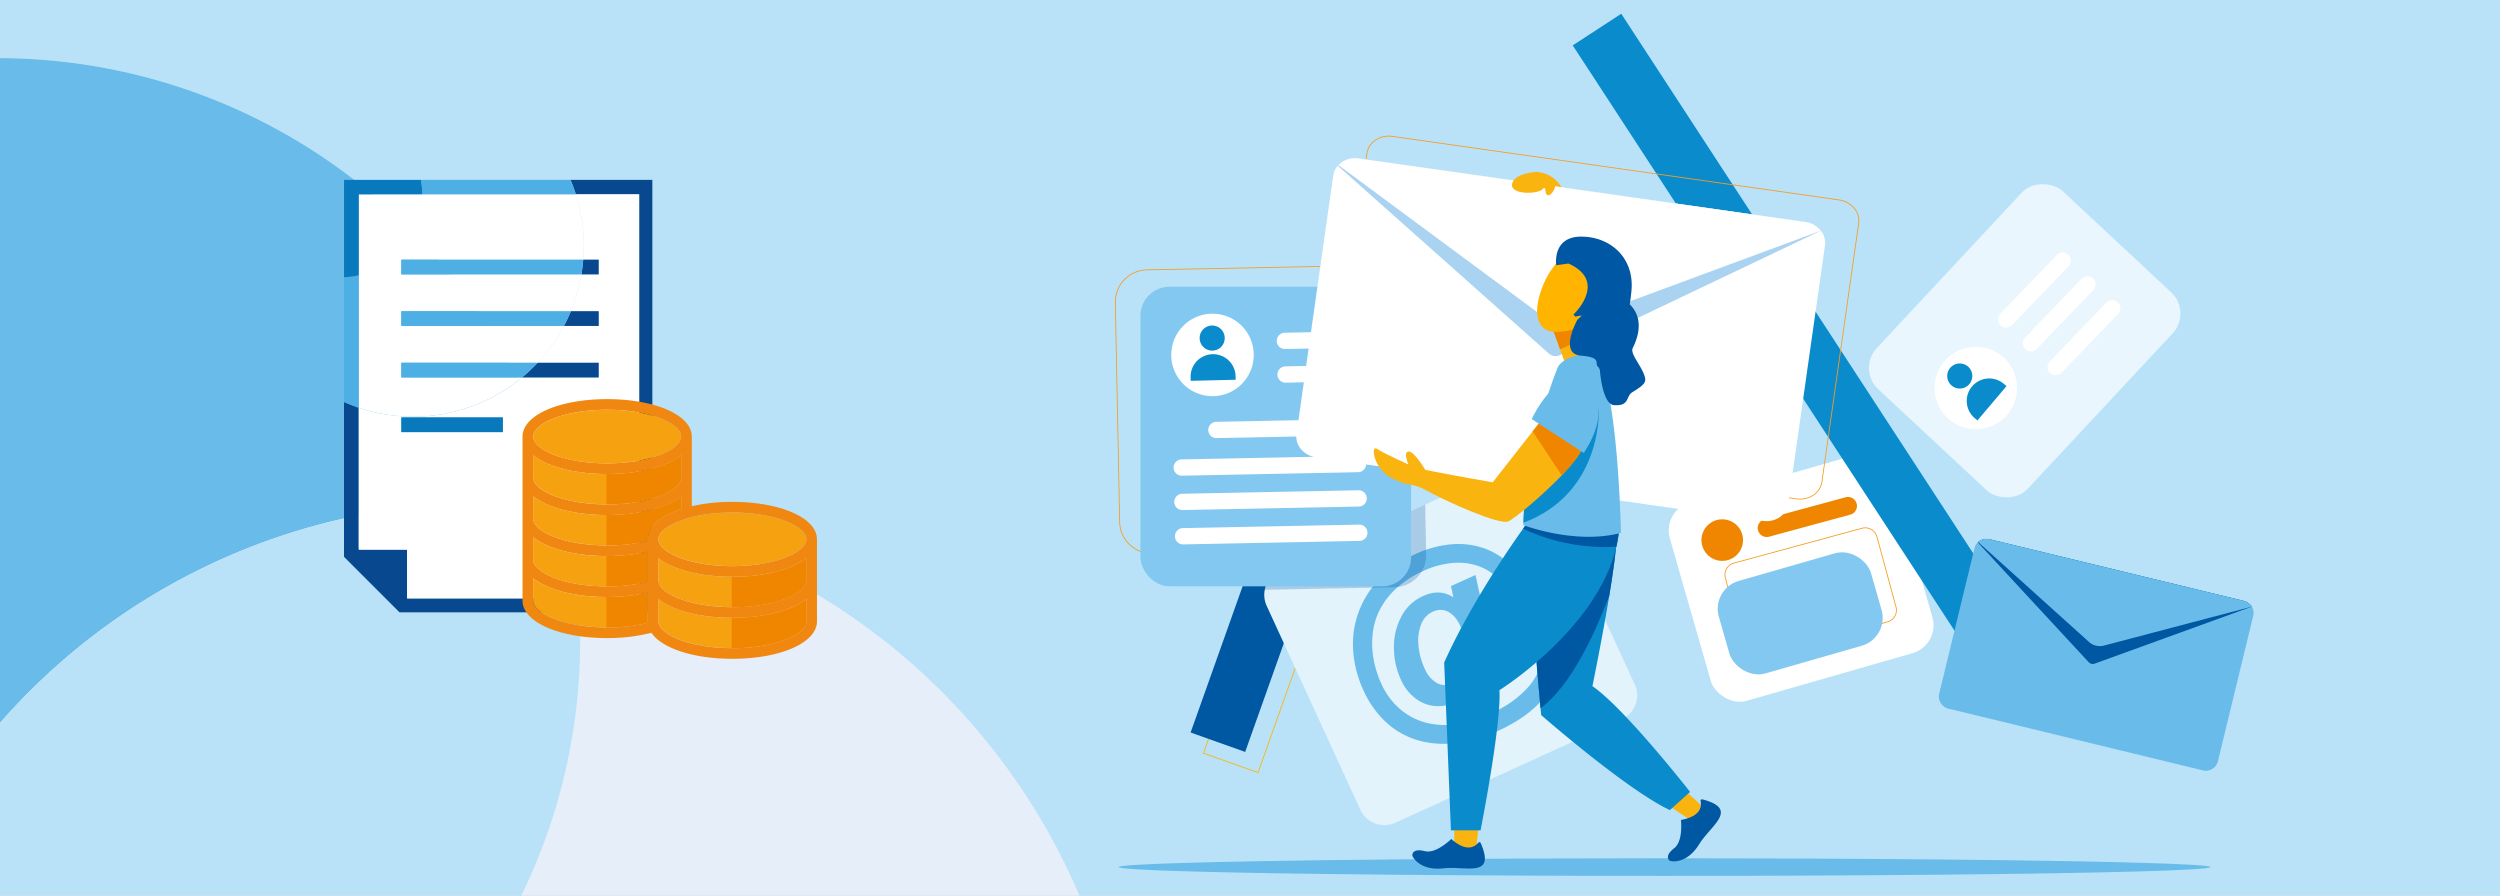<svg xmlns="http://www.w3.org/2000/svg" xmlns:xlink="http://www.w3.org/1999/xlink" width="776" height="278" viewBox="0 0 776 278">
  <rect x="0" y="0" width="776" height="278" fill="#333333" stroke="none"/>
  <defs>
    <clipPath id="clip-Intro-Praxismanagement-Gebuehrenrechtl_Korrespondenz">
      <rect width="776" height="278"/>
    </clipPath>
  </defs>
  <g id="Intro-Praxismanagement-Gebuehrenrechtl_Korrespondenz" clip-path="url(#clip-Intro-Praxismanagement-Gebuehrenrechtl_Korrespondenz)">
    <rect width="776" height="278" fill="#eaf6fe"/>
    <rect id="Rechteck_7637" data-name="Rechteck 7637" width="776" height="278" fill="#eff0ef"/>
    <path id="Pfad_10784" data-name="Pfad 10784" d="M648.005-2174.6H-158.812v22.292a182.781,182.781,0,0,1,21.37-1.263A180.782,180.782,0,0,1,38.564-2014.005a200.435,200.435,0,0,1,167.569,142.592H648.005Z" transform="translate(136.808 2171.605)" fill="#b9e2f9"/>
    <rect id="Rechteck_8282" data-name="Rechteck 8282" width="71.57" height="64.045" rx="9" transform="matrix(0.961, -0.276, 0.276, 0.961, 515.844, 158.466)" fill="#fff"/>
    <path id="Pfad_10785" data-name="Pfad 10785" d="M13.873-2015.519A202.22,202.22,0,0,1,38.564-2014a180.783,180.783,0,0,0-176.006-139.573,182.781,182.781,0,0,0-21.37,1.263v235.61A200.142,200.142,0,0,1,13.873-2015.519Z" transform="translate(136.808 2171.605)" fill="#69bcea"/>
    <rect id="Rechteck_8281" data-name="Rechteck 8281" width="84" height="64.045" rx="9" transform="translate(576.404 114.645) rotate(-47)" fill="#e9f6fe"/>
    <path id="Pfad_10786" data-name="Pfad 10786" d="M38.564-2014.005a181.289,181.289,0,0,1,4.709,41.143,179.876,179.876,0,0,1-31.148,101.449H206.133A200.435,200.435,0,0,0,38.564-2014.005Z" transform="translate(136.808 2171.605)" fill="#e5eef9"/>
    <path id="Pfad_10787" data-name="Pfad 10787" d="M12.125-1871.413a179.876,179.876,0,0,0,31.148-101.449,181.289,181.289,0,0,0-4.709-41.143,202.193,202.193,0,0,0-24.691-1.514A200.142,200.142,0,0,0-158.812-1916.7v45.29Z" transform="translate(136.808 2171.605)" fill="#b9e2f9"/>
    <ellipse id="Ellipse_340" data-name="Ellipse 340" cx="169.458" cy="2.737" rx="169.458" ry="2.737" transform="translate(347.22 266.407)" fill="#69bcea"/>
    <path id="Pfad_10788" data-name="Pfad 10788" d="M253.765-1931.613l-17.188-6.117.045-.124,57.115-160.5.124.044,17.064,6.072-.044.124Zm-16.851-6.277,16.691,5.94,56.983-160.133-16.691-5.936Z" transform="translate(136.808 2171.605)" fill="#f9b410"/>
    <rect id="Rechteck_7239" data-name="Rechteck 7239" width="170.233" height="17.98" transform="matrix(0.335, -0.942, 0.942, 0.335, 369.564, 227.374)" fill="#0057a2"/>
    <rect id="Rechteck_7240" data-name="Rechteck 7240" width="17.98" height="225.764" transform="translate(488.175 14.09) rotate(-33.116)" fill="#0a8bcc"/>
    <path id="Pfad_10789" data-name="Pfad 10789" d="M366.588-1948.331l-70.275,32.1a8.2,8.2,0,0,1-10.848-4.015l-29.1-63.3a8.138,8.138,0,0,1,3.995-10.792l.032-.014,45.177-20.634,25.1-11.462a8.194,8.194,0,0,1,10.848,4.015l29.1,63.292a8.144,8.144,0,0,1-4,10.8Z" transform="translate(136.808 2171.605)" fill="#e3f3fc"/>
    <path id="Pfad_10790" data-name="Pfad 10790" d="M314.316-1986.185l-.729-3.506,7.591-3.434,4.988,22.523a17.883,17.883,0,0,0,.772,2.762,1.649,1.649,0,0,0,.8.882,1.124,1.124,0,0,0,.96.015q1.553-.7,3.091-3.835a19.186,19.186,0,0,0,1.778-7.44,18.4,18.4,0,0,0-5.9-14.319,16.594,16.594,0,0,0-6.183-3.562,19.305,19.305,0,0,0-7.7-.732,27.531,27.531,0,0,0-8.812,2.466,31.533,31.533,0,0,0-8.043,5.107,23.835,23.835,0,0,0-5.28,6.606,21.457,21.457,0,0,0-2.38,7.868,26.729,26.729,0,0,0,.275,7.686,31.641,31.641,0,0,0,2.382,7.666,22.545,22.545,0,0,0,6.075,8.121,20.141,20.141,0,0,0,8.842,4.261,25.9,25.9,0,0,0,10.86-.178,41.914,41.914,0,0,0,12.235-4.965,31.331,31.331,0,0,0,7.918-6.485,19.419,19.419,0,0,0,3.982-7.816l6.124-2.77a22.2,22.2,0,0,1-1.4,7.235,24.181,24.181,0,0,1-3.773,6.6,32.09,32.09,0,0,1-6.076,5.773,45.424,45.424,0,0,1-8.321,4.8,44.926,44.926,0,0,1-13.579,3.914,28.765,28.765,0,0,1-11.96-1.017,24.9,24.9,0,0,1-9.636-5.664,30.614,30.614,0,0,1-6.847-9.776,34.569,34.569,0,0,1-3.154-12.329,28.731,28.731,0,0,1,8.271-22.232,35.762,35.762,0,0,1,11.2-7.728,33.209,33.209,0,0,1,10.746-2.944,24.477,24.477,0,0,1,9.888,1.039,21.979,21.979,0,0,1,8.178,4.82,25.454,25.454,0,0,1,5.817,8.239,23.739,23.739,0,0,1,1.107,16.554,21.03,21.03,0,0,1-3.939,7.381,18.411,18.411,0,0,1-6.727,5.1,7.659,7.659,0,0,1-3.982.851,4.281,4.281,0,0,1-2.867-1.727,12.209,12.209,0,0,1-4.335,5.711,11.807,11.807,0,0,1-6.572,2.247,11.525,11.525,0,0,1-6.842-1.967,14.612,14.612,0,0,1-5.2-6.426,23.686,23.686,0,0,1-2.092-9.733,20,20,0,0,1,2.271-9.633,14.062,14.062,0,0,1,6.828-6.442Q310.138-1988.959,314.316-1986.185Zm-8.966,21.96a9.24,9.24,0,0,0,3.839,4.622,5.012,5.012,0,0,0,4.6.13,7,7,0,0,0,3.779-4.3,15.281,15.281,0,0,0,.646-6.842,22.6,22.6,0,0,0-1.827-6.828,10.663,10.663,0,0,0-1.6-2.576,7.137,7.137,0,0,0-2.036-1.655,5.132,5.132,0,0,0-2.329-.621,5.682,5.682,0,0,0-2.473.548,6.991,6.991,0,0,0-3.662,4.028,14.018,14.018,0,0,0-.8,6.511A21.5,21.5,0,0,0,305.35-1964.225Z" transform="translate(136.808 2171.605)" fill="#69bcea"/>
    <path id="Pfad_10791" data-name="Pfad 10791" d="M220.716-1999.672a10.13,10.13,0,0,1-10.114-9.919l-1.348-68.053a10.129,10.129,0,0,1,9.917-10.318l61.506-1.218a10.118,10.118,0,0,1,10.318,9.914v0l1.348,68.053a10.133,10.133,0,0,1-9.918,10.318l-61.506,1.218Zm60.167-89.247h-.2l-61.507,1.22a9.867,9.867,0,0,0-9.659,10.049l1.348,68.054a9.867,9.867,0,0,0,9.851,9.66h.2l61.506-1.218a9.866,9.866,0,0,0,9.659-10.049l-1.348-68.053a9.857,9.857,0,0,0-9.848-9.661Z" transform="translate(136.808 2171.605)" fill="#f49d21"/>
    <path id="Pfad_10792" data-name="Pfad 10792" d="M305.88-1999.512a9.988,9.988,0,0,1-9.787,10.182l-40.312.8a8.141,8.141,0,0,1,4.614-5.819l45.177-20.634Z" transform="translate(136.808 2171.605)" fill="#0057a2" opacity="0.25" style="isolation: isolate"/>
    <rect id="Rechteck_8280" data-name="Rechteck 8280" width="84" height="93" rx="9" transform="translate(354 89)" fill="#83c8f0"/>
    <path id="Pfad_10793" data-name="Pfad 10793" d="M244.688-2049.708h0a12.8,12.8,0,0,1-16.861-6.587,12.8,12.8,0,0,1,6.586-16.861,12.813,12.813,0,0,1,4.563-1.063h0c.1,0,.2-.008.294-.01a12.8,12.8,0,0,1,13.079,12.515,12.8,12.8,0,0,1-7.667,12.009Z" transform="translate(136.808 2171.605)" fill="#fff"/>
    <circle id="Ellipse_341" data-name="Ellipse 341" cx="3.904" cy="3.904" r="3.904" transform="translate(372.356 101.032)" fill="#0a8bcc"/>
    <path id="Pfad_10794" data-name="Pfad 10794" d="M246.741-2053.731l-.027-1.121a6.978,6.978,0,0,0-7.14-6.812h0a6.979,6.979,0,0,0-6.813,7.143v0l.027,1.121Z" transform="translate(136.808 2171.605)" fill="#0a8bcc"/>
    <g id="Gruppe_13659" data-name="Gruppe 13659" transform="translate(136.808 2171.605)">
      <path id="Pfad_10795" data-name="Pfad 10795" d="M488.658-2047.219h0A12.8,12.8,0,0,1,472.531-2039a12.8,12.8,0,0,1-8.223-16.126,12.794,12.794,0,0,1,2.23-4.106h0c.062-.075.124-.152.188-.227a12.8,12.8,0,0,1,18.042-1.473A12.8,12.8,0,0,1,488.658-2047.219Z" fill="#fff"/>
      <g id="Gruppe_13658" data-name="Gruppe 13658">
        <circle id="Ellipse_342" data-name="Ellipse 342" cx="3.904" cy="3.904" r="3.904" transform="translate(467.598 -2058.797)" fill="#0a8bcc"/>
        <path id="Pfad_10796" data-name="Pfad 10796" d="M486.015-2051.753l-.855-.724a6.98,6.98,0,0,0-9.837.818h0a6.98,6.98,0,0,0,.817,9.837h0l.855.724Z" fill="#0a8bcc"/>
      </g>
    </g>
    <path id="Rechteck_7243" data-name="Rechteck 7243" d="M261.973-2068.326l21.913-.434a2.528,2.528,0,0,1,2.579,2.479h0a2.529,2.529,0,0,1-2.479,2.579l-21.913.434a2.528,2.528,0,0,1-2.579-2.479h0A2.529,2.529,0,0,1,261.973-2068.326Z" transform="translate(136.808 2171.605)" fill="#fff"/>
    <path id="Rechteck_7244" data-name="Rechteck 7244" d="M262.181-2057.885l21.917-.438a2.53,2.53,0,0,1,2.58,2.479h0a2.53,2.53,0,0,1-2.479,2.58l-21.917.438a2.531,2.531,0,0,1-2.581-2.479h0A2.53,2.53,0,0,1,262.181-2057.885Z" transform="translate(136.808 2171.605)" fill="#fff"/>
    <path id="Rechteck_7245" data-name="Rechteck 7245" d="M240.725-2040.674l43.7-.865A2.528,2.528,0,0,1,287-2039.06h0a2.529,2.529,0,0,1-2.479,2.579l-43.7.865a2.529,2.529,0,0,1-2.579-2.479h0A2.529,2.529,0,0,1,240.725-2040.674Z" transform="translate(136.808 2171.605)" fill="#fff"/>
    <path id="Rechteck_7246" data-name="Rechteck 7246" d="M229.951-2029.009l54.7-1.083a2.53,2.53,0,0,1,2.58,2.479h0a2.529,2.529,0,0,1-2.479,2.579l-54.7,1.083a2.528,2.528,0,0,1-2.579-2.479h0A2.529,2.529,0,0,1,229.951-2029.009Z" transform="translate(136.808 2171.605)" fill="#fff"/>
    <path id="Rechteck_7247" data-name="Rechteck 7247" d="M230.162-2018.345l54.7-1.083a2.53,2.53,0,0,1,2.58,2.479h0a2.529,2.529,0,0,1-2.479,2.579l-54.7,1.083a2.529,2.529,0,0,1-2.579-2.479h0A2.529,2.529,0,0,1,230.162-2018.345Z" transform="translate(136.808 2171.605)" fill="#fff"/>
    <path id="Rechteck_7248" data-name="Rechteck 7248" d="M230.373-2007.682l54.7-1.083a2.53,2.53,0,0,1,2.58,2.479h0a2.529,2.529,0,0,1-2.479,2.579l-54.7,1.083a2.528,2.528,0,0,1-2.579-2.479h0A2.528,2.528,0,0,1,230.373-2007.682Z" transform="translate(136.808 2171.605)" fill="#fff"/>
    <path id="Rechteck_7249" data-name="Rechteck 7249" d="M412.279-2022.515h0a31.723,31.723,0,0,1,38.933,22.294h0a31.723,31.723,0,0,1-22.294,38.933h0a31.724,31.724,0,0,1-38.933-22.294h0A31.723,31.723,0,0,1,412.279-2022.515Z" transform="translate(136.808 2171.605)" fill="#fff"/>
    <circle id="Ellipse_343" data-name="Ellipse 343" cx="6.454" cy="6.454" r="6.454" transform="translate(528.129 161.191)" fill="#f08600"/>
    <path id="Rechteck_7250" data-name="Rechteck 7250" d="M410.849-2010.407l25.219-6.847a2.793,2.793,0,0,1,3.429,1.964h0a2.794,2.794,0,0,1-1.965,3.429l-25.219,6.847a2.8,2.8,0,0,1-3.429-1.964h0A2.793,2.793,0,0,1,410.849-2010.407Z" transform="translate(136.808 2171.605)" fill="#f08600"/>
    <path id="Pfad_10797" data-name="Pfad 10797" d="M408.31-1967.5a3.915,3.915,0,0,1-3.761-2.874l-5.923-21.8a3.906,3.906,0,0,1,2.738-4.781l39.776-10.809a3.906,3.906,0,0,1,4.781,2.738l5.924,21.8a3.907,3.907,0,0,1-2.738,4.781l-39.776,10.81A3.913,3.913,0,0,1,408.31-1967.5Zm33.85-40.135a3.633,3.633,0,0,0-.951.127L401.433-1996.7a3.643,3.643,0,0,0-2.553,4.458l5.924,21.8a3.636,3.636,0,0,0,4.457,2.553l39.776-10.809a3.643,3.643,0,0,0,2.553-4.458l-5.923-21.8A3.653,3.653,0,0,0,442.16-2007.633Z" transform="translate(136.808 2171.605)" fill="#f49d21"/>
    <path id="Pfad_10798" data-name="Pfad 10798" d="M421.956-2016.551a8,8,0,0,1-1.136-.081l-138.666-19.722c-3.924-.558-6.707-3.887-6.2-7.421l11.411-80.233a5.98,5.98,0,0,1,1.423-3.091c.062-.071.124-.14.188-.207a7.385,7.385,0,0,1,6.411-2.1l138.667,19.724a7.518,7.518,0,0,1,4.89,2.749,6.122,6.122,0,0,1,1.312,4.672l-11.412,80.232a6.126,6.126,0,0,1-2.733,4.239A7.432,7.432,0,0,1,421.956-2016.551Zm-127.7-112.668a7,7,0,0,0-5.087,2.1c-.062.065-.121.132-.181.2a5.716,5.716,0,0,0-1.365,2.955l-11.411,80.232c-.482,3.39,2.2,6.585,5.98,7.123l138.666,19.722a7.294,7.294,0,0,0,5.107-1.116,5.865,5.865,0,0,0,2.619-4.057l11.412-80.232a5.865,5.865,0,0,0-1.258-4.472h0a7.351,7.351,0,0,0-4.72-2.651l-138.666-19.728A7.734,7.734,0,0,0,294.255-2129.219Z" transform="translate(136.808 2171.605)" fill="#f49d21"/>
    <path id="Pfad_10799" data-name="Pfad 10799" d="M344.379-2116.88s4.091,1.393,5.854,9.647l-10.77-1.778Z" transform="translate(136.808 2171.605)" fill="#f9b410"/>
    <path id="Pfad_10800" data-name="Pfad 10800" d="M429.668-2095.429,418.256-2015.2c-.493,3.467-4.018,5.834-7.875,5.285l-138.666-19.723c-3.86-.548-6.585-3.8-6.092-7.271l11.411-80.233a5.823,5.823,0,0,1,1.4-3.023c.06-.069.121-.137.184-.2a7.268,7.268,0,0,1,6.3-2.058l138.66,19.719a7.424,7.424,0,0,1,4.8,2.7A5.994,5.994,0,0,1,429.668-2095.429Z" transform="translate(136.808 2171.605)" fill="#fff"/>
    <path id="Pfad_10801" data-name="Pfad 10801" d="M428.388-2100l-81.1,38.643a3.014,3.014,0,0,1-3.294-.469l-65.563-58.335c.06-.069.121-.137.184-.2a7.268,7.268,0,0,1,6.3-2.058L423.578-2102.7A7.43,7.43,0,0,1,428.388-2100Z" transform="translate(136.808 2171.605)" fill="#aad3f1"/>
    <path id="Pfad_10802" data-name="Pfad 10802" d="M428.388-2100l-77.09,28.506a8.792,8.792,0,0,1-8.174-1.162l-64.509-47.708a7.269,7.269,0,0,1,6.3-2.058L423.578-2102.7A7.43,7.43,0,0,1,428.388-2100Z" transform="translate(136.808 2171.605)" fill="#fff"/>
    <path id="Pfad_10803" data-name="Pfad 10803" d="M562.627-1980.6l-11.033,45.475a3.885,3.885,0,0,1-4.821,2.6l-78.6-19.07a3.884,3.884,0,0,1-3.1-4.518l11.033-45.476a3.376,3.376,0,0,1,.971-1.66l.118-.106a4.2,4.2,0,0,1,3.733-.832l78.6,19.069a4.289,4.289,0,0,1,2.611,1.819A3.458,3.458,0,0,1,562.627-1980.6Z" transform="translate(136.808 2171.605)" fill="#69bcea"/>
    <path id="Pfad_10804" data-name="Pfad 10804" d="M562.143-1983.3l-48.767,17.683a1.738,1.738,0,0,1-1.867-.453l-7.04-7.6-27.381-29.576.118-.106a4.2,4.2,0,0,1,3.733-.832l78.6,19.069A4.282,4.282,0,0,1,562.143-1983.3Z" transform="translate(136.808 2171.605)" fill="#0057a2"/>
    <path id="Pfad_10805" data-name="Pfad 10805" d="M562.143-1983.3l-45.892,12.083a5.071,5.071,0,0,1-4.633-1.123L477.2-2003.359a4.2,4.2,0,0,1,3.733-.832l78.6,19.069A4.288,4.288,0,0,1,562.143-1983.3Z" transform="translate(136.808 2171.605)" fill="#69bcea"/>
    <path id="Pfad_10806" data-name="Pfad 10806" d="M381.419-1921.348l6.98,4.627,3.921-4-6.438-5.8Z" transform="translate(136.808 2171.605)" fill="#f9b410"/>
    <path id="Pfad_10807" data-name="Pfad 10807" d="M391.055-1922.973c.324,1.461.29,4.76-6.1,5.873,0,0,.778,6.552-2.081,8.769s-1.9,3.491-1.416,3.864,5.391,1.039,9.138-5.06c3.669-5.971,12.6-10.9,1-13.963a.442.442,0,0,0-.537.318A.446.446,0,0,0,391.055-1922.973Z" transform="translate(136.808 2171.605)" fill="#0057a2"/>
    <path id="Pfad_10808" data-name="Pfad 10808" d="M314.6-1914.865v5.908l6.692,1.987.889-8.522Z" transform="translate(136.808 2171.605)" fill="#f9b410"/>
    <path id="Pfad_10809" data-name="Pfad 10809" d="M322.059-1910.034c-.948,1.159-3.56,3.173-8.388-1.158,0,0-4.666,4.665-8.176,3.789s-3.92.665-3.912,1.279,2.518,4.878,9.628,4.049c6.962-.811,16.358,3.151,11.592-7.85a.441.441,0,0,0-.579-.232A.437.437,0,0,0,322.059-1910.034Z" transform="translate(136.808 2171.605)" fill="#0057a2"/>
    <path id="Pfad_10810" data-name="Pfad 10810" d="M387.8-1925.791l-6.273,5.646c-13.382-6.273-39.942-29.486-39.942-29.486s-.082-.822-.207-2.158c-.552-5.813-1.976-21.381-1.465-21.892l1.914-26.861.7-9.841L364.9-2008.4a15.844,15.844,0,0,1,.123,3.667c-.2,4.257-1.155,11.013-2.315,18.053-2.228,13.5-5.229,28.053-5.229,28.053C367.513-1951.719,387.8-1925.791,387.8-1925.791Z" transform="translate(136.808 2171.605)" fill="#0a8bcc"/>
    <path id="Pfad_10811" data-name="Pfad 10811" d="M365.02-2004.73c-.2,4.257-1.155,11.013-2.315,18.053-4.006,10.6-11.7,27.918-21.331,34.888-.552-5.813-1.976-21.381-1.465-21.892l1.914-26.861Z" transform="translate(136.808 2171.605)" fill="#0057a2"/>
    <path id="Pfad_10812" data-name="Pfad 10812" d="M365.735-2006.907a38.278,38.278,0,0,1-.828,5c-5.923,25.541-36.291,44.534-36.291,44.534.628,10.666-5.856,43.5-5.856,43.5h-9.2l-2.092-52.072c7.845-17.563,20.2-35.531,24.5-41.566.976-1.368,1.534-2.124,1.534-2.124Z" transform="translate(136.808 2171.605)" fill="#0a8bcc"/>
    <path id="Pfad_10813" data-name="Pfad 10813" d="M365.735-2006.907a38.278,38.278,0,0,1-.828,5,59.8,59.8,0,0,1-28.938-5.6c.976-1.368,1.534-2.124,1.534-2.124Z" transform="translate(136.808 2171.605)" fill="#0057a2"/>
    <path id="Pfad_10814" data-name="Pfad 10814" d="M358.1-2073.38s-.151,1.756-.336,3.958c-.307,3.614-.712,8.432-.712,8.693,0,.417-8.1,1.778-8.1,1.778s-.728-2.02-1.519-4.219c-.934-2.594-1.957-5.445-1.985-5.558Z" transform="translate(136.808 2171.605)" fill="#f9b410"/>
    <path id="Pfad_10815" data-name="Pfad 10815" d="M366.337-2006.2c-14.141,3.764-30.3-2.4-30.3-2.4,0-.251.01-.5.016-.753a111.75,111.75,0,0,1,1.807-16.81,171.5,171.5,0,0,1,8.739-31.165c1.411-3.294,6.979-4.078,7.293-4.156l3.253-.48C365.34-2057.978,366.337-2006.2,366.337-2006.2Z" transform="translate(136.808 2171.605)" fill="#69bcea"/>
    <path id="Pfad_10816" data-name="Pfad 10816" d="M340.252-2118.265s-7.032.313-7.71,3.751,8.023,3.23,9.429,1.667.417,1.875,1.824,1.875S349.317-2117.119,340.252-2118.265Z" transform="translate(136.808 2171.605)" fill="#f9b410"/>
    <path id="Pfad_10817" data-name="Pfad 10817" d="M358.1-2073.38s-.151,1.756-.336,3.958c-3.1,3.034-8,5.286-10.333,6.252-.934-2.594-1.957-5.445-1.985-5.558Z" transform="translate(136.808 2171.605)" fill="#f08600"/>
    <path id="Pfad_10818" data-name="Pfad 10818" d="M336.054-2009.357a111.748,111.748,0,0,1,1.807-16.81l12.748-18.26h8.846S360.688-2018.535,336.054-2009.357Z" transform="translate(136.808 2171.605)" fill="#0a8bcc"/>
    <path id="Pfad_10819" data-name="Pfad 10819" d="M354.442-2032.968c-.442,2.033-3.108,5.386-6.493,8.921-6.192,6.468-14.79,13.548-16.616,14.292-2.823,1.151-18.925-6.064-24.781-9.307s-5.593-1.1-11.4-4.157-6.509-10.43-4.548-9.075,9.778,4.869,9.778,4.869-1.726-3.818,0-4.028,5.226,5.7,5.226,5.7c7.214,1.465,20.913,3.867,20.913,3.867l12.391-15.812,3.921-5Z" transform="translate(136.808 2171.605)" fill="#f9b410"/>
    <path id="Pfad_10820" data-name="Pfad 10820" d="M354.442-2032.968c-.442,2.033-3.108,5.386-6.493,8.921l-9.034-13.651,3.921-5Z" transform="translate(136.808 2171.605)" fill="#f08600"/>
    <path id="Pfad_10821" data-name="Pfad 10821" d="M338.618-2041.528l16.154,10.505s9.772-13.384.954-20.892S338.618-2041.528,338.618-2041.528Z" transform="translate(136.808 2171.605)" fill="#69bcea"/>
    <path id="Rechteck_7252" data-name="Rechteck 7252" d="M484.077-2074.192l17.56-18.27a2.53,2.53,0,0,1,3.577-.071h0a2.529,2.529,0,0,1,.07,3.577l-17.559,18.27a2.531,2.531,0,0,1-3.578.071h0A2.53,2.53,0,0,1,484.077-2074.192Z" transform="translate(136.808 2171.605)" fill="#fff"/>
    <path id="Rechteck_7253" data-name="Rechteck 7253" d="M491.767-2066.8l17.56-18.27a2.53,2.53,0,0,1,3.577-.071h0a2.53,2.53,0,0,1,.07,3.577l-17.559,18.27a2.532,2.532,0,0,1-3.578.071h0A2.53,2.53,0,0,1,491.767-2066.8Z" transform="translate(136.808 2171.605)" fill="#fff"/>
    <path id="Rechteck_7254" data-name="Rechteck 7254" d="M499.456-2059.41l17.56-18.27a2.53,2.53,0,0,1,3.577-.071h0a2.529,2.529,0,0,1,.07,3.577L503.1-2055.9a2.531,2.531,0,0,1-3.578.071h0A2.53,2.53,0,0,1,499.456-2059.41Z" transform="translate(136.808 2171.605)" fill="#fff"/>
    <path id="Pfad_7297" data-name="Pfad 7297" d="M113.482-1991.469c0,3.937-9.434,8.324-22.97,8.324s-22.972-4.387-22.972-8.324c0-.02-.006-.038-.007-.057v-6.866c4.4,3.531,12.847,5.82,22.98,5.82s18.566-2.287,22.97-5.816Z" transform="translate(136.808 2171.605)" fill="#f5a110"/>
    <g id="Gruppe_13329" data-name="Gruppe 13329" transform="translate(136.808 2171.605)">
      <path id="Pfad_7298" data-name="Pfad 7298" d="M40.281-2115.782q.927,2.2,1.654,4.5H61.588v125.418H-10.364l-.107-.107V-2001H-25.347l-.108-.107v-43.936q-2.339-.786-4.573-1.778v48.049l17.228,17.235H65.679v-134.247Z" fill="#07488e"/>
      <path id="Pfad_7299" data-name="Pfad 7299" d="M44.229-2091h4.8v4.57H43.665A52.592,52.592,0,0,1,40.4-2075h8.632v4.571H38.246A53.152,53.152,0,0,1,30.061-2059H49.03v4.571H25.216a52.953,52.953,0,0,1-50.672,9.392v43.936l.107.107h14.877v15.026l.107.108H61.588v-125.417H41.934a52.986,52.986,0,0,1,2.479,16.038C44.413-2093.814,44.339-2092.4,44.229-2091Zm-24.941,53.529H-12.243v-4.572H19.288Z" fill="#fff"/>
      <rect id="Rechteck_6897" data-name="Rechteck 6897" width="31.526" height="4.571" transform="translate(-12.242 -2042.047)" fill="#0979be"/>
      <path id="Pfad_7300" data-name="Pfad 7300" d="M49.031-2059.009H30.062a52.832,52.832,0,0,1-4.846,4.57H49.031Z" fill="#07488e"/>
      <path id="Pfad_7301" data-name="Pfad 7301" d="M49.031-2075.006H40.4q-.969,2.346-2.155,4.571H49.031Z" fill="#07488e"/>
      <path id="Pfad_7302" data-name="Pfad 7302" d="M49.03-2091h-4.8q-.183,2.314-.56,4.57h5.361Z" fill="#07488e"/>
      <path id="Pfad_7303" data-name="Pfad 7303" d="M-25.456-2045.041a52.95,52.95,0,0,0,50.668-9.4H-12.243v-4.57h42.3a53.092,53.092,0,0,0,8.185-11.43H-12.243v-4.565H40.4a52.578,52.578,0,0,0,3.268-11.429H-12.243V-2091H44.229c.111-1.4.184-2.81.184-4.239a52.986,52.986,0,0,0-2.479-16.038h-67.39Z" fill="#fff"/>
      <path id="Pfad_7304" data-name="Pfad 7304" d="M30.061-2059.009h-42.3v4.57H25.22A52.775,52.775,0,0,0,30.061-2059.009Z" fill="#4dafe3"/>
      <path id="Pfad_7305" data-name="Pfad 7305" d="M-12.243-2075.006v4.571H38.246q1.182-2.224,2.154-4.571Z" fill="#4dafe3"/>
      <path id="Pfad_7306" data-name="Pfad 7306" d="M-12.243-2091v4.57H43.669q.378-2.253.56-4.57Z" fill="#4dafe3"/>
      <g id="Gruppe_13328" data-name="Gruppe 13328">
        <path id="Pfad_7307" data-name="Pfad 7307" d="M41.935-2111.281q-.726-2.3-1.654-4.5H-6.183a25.558,25.558,0,0,1,.467,4.5Z" fill="#4dafe3"/>
        <path id="Pfad_7308" data-name="Pfad 7308" d="M-30.026-2046.819q2.235.992,4.573,1.778v-41.1a25.422,25.422,0,0,1-4.573.587Z" fill="#4dafe3"/>
        <path id="Pfad_7309" data-name="Pfad 7309" d="M-5.712-2111.281a25.558,25.558,0,0,0-.467-4.5H-30.026v30.223a25.42,25.42,0,0,0,4.573-.586v-25.137Z" fill="#0979be"/>
      </g>
    </g>
    <path id="Pfad_7310" data-name="Pfad 7310" d="M74.631-2023.406v.042c0,3.937-9.434,8.324-22.973,8.324s-22.971-4.386-22.971-8.324v-6.919c4.406,3.529,12.843,5.815,22.968,5.815s18.571-2.287,22.977-5.818Z" transform="translate(136.808 2171.605)" fill="#f5a110"/>
    <path id="Pfad_7311" data-name="Pfad 7311" d="M28.688-2004.819c4.4,3.529,12.839,5.815,22.96,5.815a56.69,56.69,0,0,0,12.588-1.348v9.321a52.477,52.477,0,0,1-12.588,1.441c-13.531,0-22.96-4.387-22.96-8.324Z" transform="translate(136.808 2171.605)" fill="#f5a110"/>
    <path id="Pfad_7312" data-name="Pfad 7312" d="M113.482-2004.2c0,3.937-9.434,8.324-22.97,8.324s-22.972-4.387-22.972-8.324,9.434-8.321,22.972-8.321S113.482-2008.134,113.482-2004.2Z" transform="translate(136.808 2171.605)" fill="#f5a110"/>
    <path id="Pfad_7313" data-name="Pfad 7313" d="M64.245-2004.319c0,.041-.013.08-.013.121v.447a52.512,52.512,0,0,1-12.587,1.44c-13.532,0-22.961-4.386-22.961-8.323v-6.921c4.407,3.528,12.843,5.814,22.969,5.814s18.571-2.288,22.976-5.818v3.971C68.3-2011.527,64.327-2008.209,64.245-2004.319Z" transform="translate(136.808 2171.605)" fill="#f5a110"/>
    <path id="Pfad_7315" data-name="Pfad 7315" d="M51.645-1976.852c-13.532,0-22.961-4.386-22.961-8.322v-6.935c4.4,3.529,12.839,5.815,22.961,5.815a56.688,56.688,0,0,0,12.587-1.348v8.9c0,.042.009.083.012.124,0,.1.009.208.017.31A52.4,52.4,0,0,1,51.645-1976.852Z" transform="translate(136.808 2171.605)" fill="#f5a110"/>
    <path id="Pfad_7316" data-name="Pfad 7316" d="M90.512-1970.419c-13.537,0-22.972-4.387-22.972-8.324,0-.019,0-.038-.007-.056v-6.865c4.406,3.531,12.848,5.82,22.981,5.82s18.565-2.288,22.969-5.816v6.919C113.482-1974.8,104.048-1970.419,90.512-1970.419Z" transform="translate(136.808 2171.605)" fill="#f5a110"/>
    <path id="Pfad_10824" data-name="Pfad 10824" d="M74.624-2036.095c0-3.936-9.433-8.322-22.972-8.322h-.223v.005c-13.413.048-22.746,4.406-22.746,8.321s9.329,8.269,22.746,8.318h.222c12.7,0,21.783-3.856,22.864-7.584A2.673,2.673,0,0,0,74.624-2036.095Z" transform="translate(136.808 2171.605)" fill="#f5a110"/>
    <path id="Pfad_7318" data-name="Pfad 7318" d="M51.429-2024.471v9.428h.223c13.538,0,22.973-4.387,22.973-8.323v-6.92c-4.4,3.531-12.846,5.818-22.976,5.818Z" transform="translate(136.808 2171.605)" fill="#f08600"/>
    <path id="Pfad_7319" data-name="Pfad 7319" d="M90.326-1992.535v9.428h.223c13.537,0,22.971-4.387,22.971-8.324,0-.014.006-.028.006-.042v-6.878c-4.406,3.531-12.846,5.819-22.977,5.819C90.473-1992.532,90.4-1992.535,90.326-1992.535Z" transform="translate(136.808 2171.605)" fill="#f08600"/>
    <path id="Pfad_7320" data-name="Pfad 7320" d="M90.326-1979.843v9.424h.223c13.537,0,22.971-4.386,22.971-8.324,0-.014.006-.027.006-.043v-6.873c-4.406,3.53-12.846,5.818-22.977,5.818Z" transform="translate(136.808 2171.605)" fill="#f08600"/>
    <path id="Pfad_7321" data-name="Pfad 7321" d="M51.429-2011.743v9.424h.216a52.506,52.506,0,0,0,12.587-1.44v-.447c0-.041.009-.08.013-.121.082-3.89,4.058-7.208,10.384-9.267v-3.964c-4.406,3.529-12.846,5.818-22.977,5.818Z" transform="translate(136.808 2171.605)" fill="#f08600"/>
    <path id="Pfad_7322" data-name="Pfad 7322" d="M51.429-1999.012v9.416h.216a52.52,52.52,0,0,0,12.587-1.442v-9.318a56.616,56.616,0,0,1-12.587,1.347Z" transform="translate(136.808 2171.605)" fill="#f08600"/>
    <path id="Pfad_7323" data-name="Pfad 7323" d="M64.23-1978.738v-8.9a56.617,56.617,0,0,1-12.587,1.348h-.216v9.44h.216a52.468,52.468,0,0,0,12.618-1.451c-.008-.1-.014-.206-.017-.31C64.241-1978.655,64.23-1978.695,64.23-1978.738Z" transform="translate(136.808 2171.605)" fill="#f08600"/>
    <g id="Gruppe_13330" data-name="Gruppe 13330" transform="translate(136.808 2171.605)">
      <path id="Pfad_7324" data-name="Pfad 7324" d="M90.512-2012.519c-13.538,0-22.972,4.387-22.972,8.324s9.433,8.324,22.972,8.324,22.97-4.388,22.97-8.324S104.049-2012.519,90.512-2012.519Z" fill="none"/>
      <path id="Pfad_7325" data-name="Pfad 7325" d="M67.532-1985.664v6.866c0,.019.007.037.007.057,0,3.937,9.434,8.323,22.972,8.323s22.97-4.387,22.97-8.323v-6.917c-4.407,3.528-12.843,5.815-22.97,5.815S71.938-1982.133,67.532-1985.664Z" fill="none"/>
      <path id="Pfad_7326" data-name="Pfad 7326" d="M67.532-1998.392v6.865c0,.02.007.038.007.057,0,3.937,9.434,8.324,22.972,8.324s22.97-4.387,22.97-8.324v-6.919c-4.407,3.529-12.843,5.816-22.97,5.816S71.938-1994.861,67.532-1998.392Z" fill="none"/>
      <path id="Pfad_7327" data-name="Pfad 7327" d="M64.23-1978.737v-8.9a56.624,56.624,0,0,1-12.587,1.348c-10.122,0-18.556-2.286-22.961-5.814v6.932c0,3.937,9.43,8.323,22.961,8.323A52.455,52.455,0,0,0,64.26-1978.3c-.008-.1-.014-.2-.017-.31C64.241-1978.655,64.23-1978.695,64.23-1978.737Z" fill="none"/>
      <path id="Pfad_7328" data-name="Pfad 7328" d="M74.631-2017.555c-4.4,3.529-12.846,5.818-22.976,5.818s-18.567-2.282-22.967-5.815v6.92c0,3.937,9.43,8.323,22.961,8.323a52.567,52.567,0,0,0,12.587-1.44v-.447c0-.041.009-.08.013-.121.081-3.89,4.057-7.208,10.384-9.267Z" fill="none"/>
      <path id="Pfad_7329" data-name="Pfad 7329" d="M51.645-1989.594a52.457,52.457,0,0,0,12.587-1.441v-9.322a56.681,56.681,0,0,1-12.587,1.348c-10.122,0-18.556-2.286-22.961-5.815v6.905C28.688-1993.981,38.113-1989.594,51.645-1989.594Z" fill="none"/>
      <path id="Pfad_7330" data-name="Pfad 7330" d="M51.651-2027.769c13.538,0,22.972-4.387,22.972-8.323s-9.435-8.327-22.972-8.327-22.967,4.387-22.967,8.325S38.117-2027.769,51.651-2027.769Z" fill="none"/>
      <path id="Pfad_7331" data-name="Pfad 7331" d="M51.651-2015.04c13.538,0,22.972-4.387,22.972-8.323v-6.923c-4.4,3.531-12.846,5.818-22.976,5.818s-18.562-2.286-22.969-5.815v6.919C28.688-2019.426,38.117-2015.04,51.651-2015.04Z" fill="none"/>
      <path id="Pfad_7332" data-name="Pfad 7332" d="M90.512-2015.819a56.5,56.5,0,0,0-12.582,1.331v-21.6a.9.9,0,0,0-.01-.091c-.1-6.584-11.358-11.535-26.268-11.535-14.977,0-26.27,5-26.27,11.626v50.919c0,6.627,11.29,11.624,26.262,11.624a55.454,55.454,0,0,0,13.744-1.644c3.236,4.782,12.966,8.073,25.12,8.073,14.973,0,26.265-4.994,26.271-11.619V-2004.2C116.788-2010.825,105.488-2015.819,90.512-2015.819Zm-38.863-28.6c13.538,0,22.973,4.387,22.973,8.325s-9.434,8.323-22.973,8.323-22.968-4.386-22.968-8.323,9.436-8.325,22.968-8.325Zm-22.961,14.136c4.406,3.529,12.843,5.815,22.968,5.815s18.571-2.287,22.977-5.818v6.922c0,3.937-9.434,8.324-22.972,8.324s-22.969-4.388-22.969-8.324Zm0,25.46c4.4,3.528,12.839,5.814,22.96,5.814a56.631,56.631,0,0,0,12.588-1.347v9.321a52.471,52.471,0,0,1-12.588,1.441c-13.531,0-22.96-4.387-22.96-8.324Zm22.96,27.972c-13.531,0-22.96-4.386-22.96-8.322v-6.936c4.4,3.529,12.839,5.814,22.96,5.814a56.69,56.69,0,0,0,12.588-1.348v8.9c0,.043.009.083.012.124,0,.1.009.208.017.311a52.5,52.5,0,0,1-12.616,1.453Zm12.6-27.467c0,.041-.013.08-.013.121v.447a52.567,52.567,0,0,1-12.587,1.44c-13.532,0-22.961-4.387-22.961-8.323v-6.921c4.407,3.529,12.843,5.815,22.969,5.815s18.571-2.288,22.976-5.818v3.971c-6.326,2.059-10.3,5.377-10.384,9.267Zm49.237,25.58c0,3.937-9.434,8.324-22.97,8.324s-22.972-4.387-22.972-8.324c0-.019,0-.037-.007-.057v-6.869c4.406,3.531,12.848,5.819,22.981,5.819s18.565-2.287,22.969-5.816Zm0-12.728c0,3.937-9.434,8.325-22.97,8.325s-22.972-4.388-22.972-8.325c0-.019,0-.037-.007-.057v-6.869c4.406,3.531,12.848,5.819,22.981,5.819s18.565-2.287,22.969-5.816Zm-22.97-4.4c-13.537,0-22.972-4.387-22.972-8.324s9.431-8.329,22.969-8.329,22.97,4.387,22.97,8.324-9.433,8.32-22.97,8.32Z" fill="#f08711"/>
    </g>
    <rect id="Rechteck_7638" data-name="Rechteck 7638" width="776" height="278" fill="none"/>
    <path id="Pfad_12644" data-name="Pfad 12644" d="M-1807.11-1450.565s-5.453,3.159-8.318,11.975.544,12.29,4.283,12.353,9.223-.709,14.355-6.819S-1799.988-1454.393-1807.11-1450.565Z" transform="translate(2293.612 1529.244)" fill="#ffb500"/>
    <path id="Pfad_12645" data-name="Pfad 12645" d="M-1786.985-1407.472c4.191-2.563,4.517-3.274,3.7-5.47-1.218-3.277-4.37-6.559-3.527-8.266,3.316-6.716,1.69-10.958-.92-13.582.2-1.29.373-2.653.514-4.107,1-10.328-6.53-16.9-15.606-16.9s-7.733,8.879-7.733,8.879l3.8-.524c12.433,5.614,1.551,15.825,1.551,15.825l.615.7a7.3,7.3,0,0,1,1.966-.361l-1.357,1.256s-5.908,10.623,1.089,11.168,3.868,2.648,5.47,3.583-2.1-3.61.389.716c0,0,.711,10.8,4.427,11.064C-1787.69-1403.148-1788.992-1406.244-1786.985-1407.472Z" transform="translate(2293.612 1529.244)" fill="#0057a4"/>
    <rect id="Rechteck_8283" data-name="Rechteck 8283" width="49.147" height="29.885" rx="9" transform="matrix(0.961, -0.276, 0.276, 0.961, 531.047, 182.804)" fill="#83c8f0"/>
  </g>
</svg>
